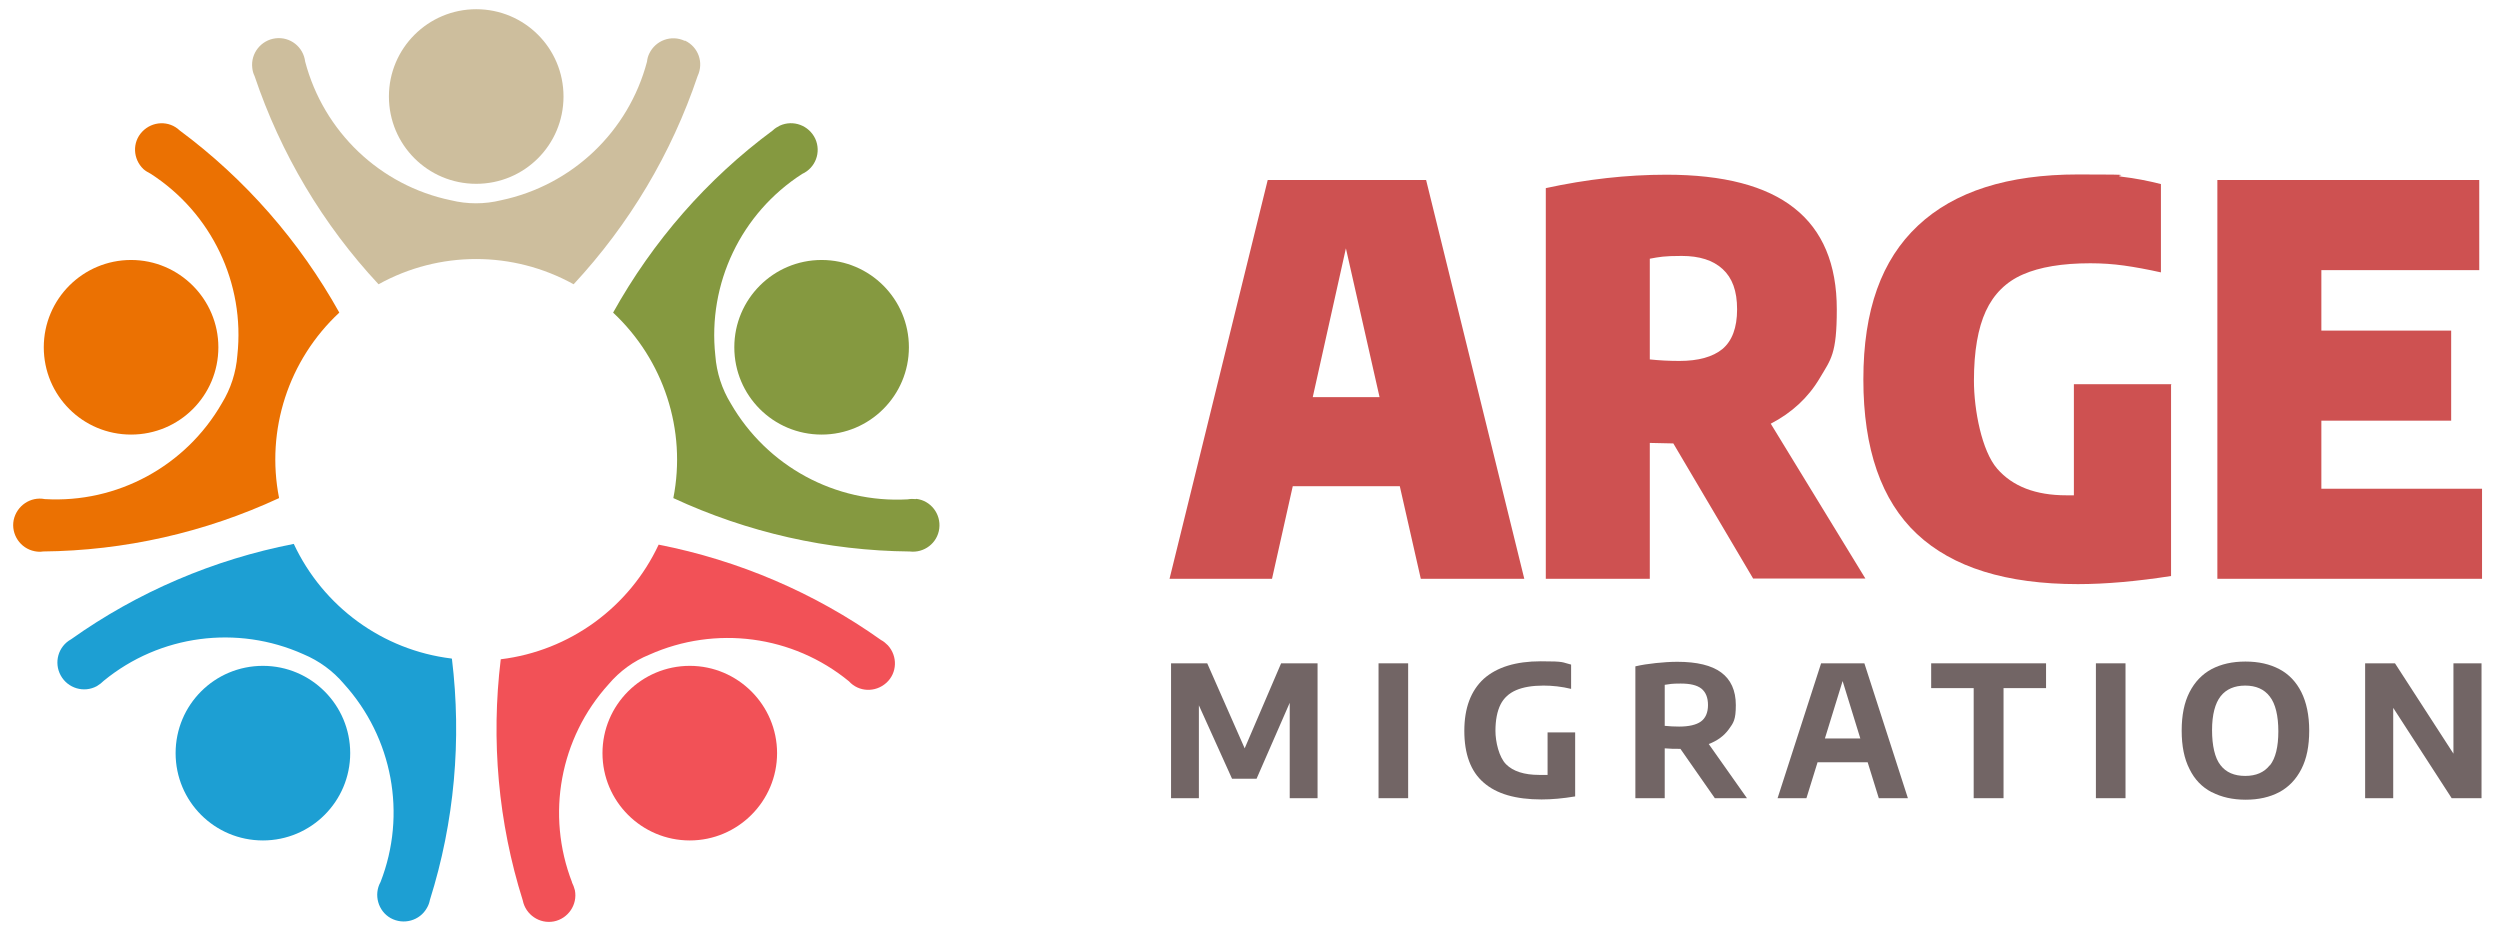 <?xml version="1.0" encoding="UTF-8"?>
<svg xmlns="http://www.w3.org/2000/svg" id="Ebene_1" version="1.1" viewBox="0 0 988 371" width="250" height="94">
  <defs>
    <style>
      .st0 {
        fill: #ce5151;
      }

      .st1 {
        fill: #859940;
      }

      .st2 {
        fill: #1d9fd3;
      }

      .st3 {
        fill: #cdbe9d;
      }

      .st4 {
        fill: #f25157;
      }

      .st5 {
        fill: #eb7102;
      }

      .st6 {
        fill: #726565;
      }
    </style>
  </defs>
  <path class="st1" d="M362.1,196.9c5.8.7,9.8,6,9.1,11.7-.7,5.8-6,9.8-11.7,9.1-32.3-.3-64.1-7.5-93.4-21.1,5.3-26.9-3.8-54.6-23.8-73.3,15.7-28.2,37.1-52.8,63.1-72,.8-.8,1.8-1.4,2.8-1.9,5.3-2.4,11.5-.1,14,5.2,2.4,5.3.1,11.5-5.2,13.9-24.1,15.5-37.4,43.3-34.3,71.8.5,6.7,2.6,13.2,6.1,18.9,14.3,24.8,41.3,39.5,69.9,37.9,1.1-.2,2.2-.2,3.3-.1Z"/>
  <path class="st1" d="M324.7,102.5c19.1,0,34.5,15.5,34.5,34.5s-15.4,34.5-34.5,34.5-34.5-15.4-34.5-34.5,15.5-34.5,34.5-34.5Z"/>
  <path class="st4" d="M272.6,262.9c19,0,34.5,15.5,34.5,34.5s-15.5,34.5-34.5,34.5-34.5-15.4-34.5-34.5,15.5-34.5,34.5-34.5Z"/>
  <path class="st3" d="M270.7,15.8c5.3,2.5,7.5,8.7,5,14-10.3,30.6-27,58.6-49,82.3-24-13.3-53.1-13.3-77.1,0-22-23.6-38.7-51.7-49-82.3-.5-1-.8-2.1-.9-3.2-.7-5.8,3.5-11,9.2-11.7,5.8-.7,11,3.4,11.7,9.2,7.3,27.7,29.6,49,57.6,54.8,6.5,1.6,13.3,1.6,19.8,0,28.1-5.9,50.4-27.1,57.7-54.8.1-1.1.4-2.2.9-3.2,2.5-5.2,8.7-7.5,14-5Z"/>
  <path class="st4" d="M226,348.4c.5,1,.9,2,1.2,3.2,1.1,5.7-2.7,11.2-8.3,12.3-5.7,1.1-11.2-2.7-12.3-8.3-9.7-30.8-12.6-63.3-8.7-95.3,27.2-3.3,50.8-20.5,62.4-45.3,31.6,6.2,61.6,19,87.9,37.7,1,.5,1.9,1.3,2.7,2.1,3.9,4.3,3.7,10.9-.6,14.8-4.3,3.9-10.9,3.7-14.8-.6-22.2-18.2-52.7-22.2-78.9-10.5-6.2,2.5-11.7,6.5-16.1,11.7-19.2,21.2-24.8,51.5-14.4,78.3Z"/>
  <path class="st3" d="M188.2,3.4c19.1,0,34.5,15.4,34.5,34.5s-15.4,34.5-34.5,34.5-34.5-15.4-34.5-34.5S169.2,3.4,188.2,3.4Z"/>
  <path class="st2" d="M178.6,260.1c3.9,32,1,64.5-8.7,95.3-.2,1.1-.6,2.2-1.2,3.2-2.8,5-9.2,6.8-14.3,4-5-2.8-6.8-9.3-4-14.3,10.4-26.7,4.8-57-14.5-78.3-4.3-5.1-9.8-9.1-16-11.7-26.1-11.7-56.7-7.7-78.9,10.5-.8.8-1.7,1.5-2.7,2.1-5.1,2.8-11.5.9-14.3-4.2-2.8-5.1-1-11.5,4.1-14.3,26.3-18.7,56.3-31.5,88-37.7,11.6,24.8,35.1,42,62.3,45.3Z"/>
  <path class="st2" d="M103.9,262.9c19.1,0,34.5,15.5,34.5,34.5s-15.4,34.5-34.5,34.5-34.5-15.4-34.5-34.5,15.4-34.5,34.5-34.5Z"/>
  <path class="st5" d="M86.3,137c0,19.1-15.4,34.5-34.5,34.5s-34.5-15.4-34.5-34.5,15.5-34.5,34.5-34.5,34.5,15.5,34.5,34.5Z"/>
  <path class="st5" d="M17,217.7c-1.1.2-2.3.1-3.3-.1-5.7-1.1-9.4-6.7-8.3-12.3,1.2-5.7,6.7-9.4,12.3-8.3,28.6,1.7,55.7-13,70-37.9,3.5-5.7,5.6-12.2,6.1-18.9,3.1-28.5-10.2-56.3-34.3-71.8-1-.5-2-1.1-2.8-1.8-4.2-4-4.5-10.6-.5-14.8,4-4.2,10.6-4.5,14.8-.5,25.9,19.2,47.4,43.8,63.1,72-20.1,18.7-29.1,46.4-23.8,73.3-29.3,13.6-61.1,20.8-93.4,21.1Z"/>
  <g>
    <path class="st0" d="M561.5,228.5l-8.3-36.6h-42.3l-8.2,36.6h-40.5l38.8-157.6h62.6l38.8,157.6h-40.9ZM518.8,156.7h26.4l-13.3-58.8-13.1,58.8Z"/>
    <path class="st0" d="M692.9,228.5l-31.6-53.5c-4.7-.1-7.8-.2-9.3-.2v53.7h-41.1V74.1c16.1-3.5,32-5.3,47.7-5.3,22.5,0,39.4,4.4,50.5,13.2,11.2,8.8,16.8,22.2,16.8,40s-2.3,19.7-6.8,27.3c-4.5,7.6-11,13.6-19.3,17.9l37.4,61.2h-44.3ZM652,141.8c3.8.4,7.7.6,11.7.6,7.5,0,13.2-1.6,17-4.7,3.8-3.2,5.8-8.4,5.8-15.7s-1.9-12.4-5.7-15.9c-3.8-3.5-9.2-5.2-16.2-5.2s-8.8.4-12.6,1.1v39.8Z"/>
    <path class="st0" d="M858,151.8v75.6c-13.5,2.1-25.8,3.2-36.8,3.2-28.3,0-49.5-6.6-63.6-19.8-14.1-13.2-21.2-33.6-21.2-61.1s7.2-47.3,21.6-60.8c14.4-13.5,35.5-20.2,63.2-20.2s12.2.3,17.4.9c5.1.6,10.3,1.6,15.4,2.9v34.9c-5.4-1.2-10.3-2.1-14.6-2.7-4.3-.6-8.8-.9-13.3-.9-11.1,0-20,1.5-26.6,4.4-6.7,2.9-11.6,7.8-14.7,14.5-3.1,6.7-4.7,15.9-4.7,27.5s3.1,27.8,9.2,34.8c6.1,7,15.2,10.5,27.3,10.5h3v-43.9h38.6Z"/>
    <path class="st0" d="M917.4,192.9h63.5v35.6h-104.6V70.9h103.5v35.6h-62.4v23.9h51.3v35.6h-51.3v27.1Z"/>
  </g>
  <g>
    <path class="st6" d="M506.4,261.9h14.3v53.3h-11v-37.7l-13.1,30h-9.7l-13.1-29v36.7h-11v-53.3h14.3l14.8,33.6,14.4-33.6Z"/>
    <path class="st6" d="M544.8,315.2v-53.3h11.7v53.3h-11.7Z"/>
    <path class="st6" d="M622.5,289.2v25.3c-4.8.8-9.2,1.2-13.3,1.2-10.2,0-17.8-2.2-22.9-6.7-5.1-4.4-7.6-11.3-7.6-20.4,0-9.1,2.6-15.9,7.7-20.6,5.2-4.6,12.7-6.9,22.5-6.9s8.2.4,12,1.3v9.6c-3.7-.9-7.4-1.3-10.9-1.3-4.4,0-8,.6-10.8,1.8-2.8,1.2-4.9,3.1-6.2,5.7s-2,6.1-2,10.4,1.4,10.4,4.2,13.2c2.8,2.8,7.2,4.2,13.1,4.2s1.8,0,3.3,0v-16.8h10.9Z"/>
    <path class="st6" d="M677.7,315.2l-13.6-19.5h-.6c-1.7,0-3.5,0-5.6-.2v19.7h-11.6v-52.1c2.5-.6,5.3-1,8.1-1.3s5.7-.5,8.5-.5c7.7,0,13.5,1.4,17.3,4.2,3.8,2.8,5.8,7.1,5.8,12.9s-.9,7-2.8,9.6-4.5,4.5-7.9,5.8l15.1,21.4h-12.8ZM657.8,286.6c2,.2,3.9.3,5.8.3,3.9,0,6.8-.7,8.6-2,1.8-1.3,2.8-3.5,2.8-6.5s-.9-5.1-2.6-6.5c-1.8-1.4-4.5-2-8.2-2s-4.2.2-6.3.5v16.2Z"/>
    <path class="st6" d="M742.5,315.2l-4.4-14.2h-19.8l-4.4,14.2h-11.4l17.2-53.3h17.1l17.2,53.3h-11.6ZM721.2,291.6h14l-7-22.7-7,22.7Z"/>
    <path class="st6" d="M780,315.2v-43.5h-16.8v-9.8h45.4v9.8h-16.8v43.5h-11.8Z"/>
    <path class="st6" d="M828.3,315.2v-53.3h11.7v53.3h-11.7Z"/>
    <path class="st6" d="M874,312.8c-3.8-2-6.7-5-8.7-9.1-2.1-4.1-3.1-9.1-3.1-15.2s1-11.1,3.1-15.2c2.1-4.1,5-7.1,8.7-9.1,3.8-2,8.2-3,13.4-3s9.6,1,13.4,3c3.8,2,6.7,5.1,8.7,9.1s3.1,9.1,3.1,15.2-1,11.1-3.1,15.2c-2.1,4.1-5,7.1-8.7,9.1-3.8,2-8.2,3-13.3,3s-9.6-1-13.4-3ZM897.1,302.2c2.2-2.8,3.3-7.3,3.3-13.4s-1.1-10.9-3.4-13.8c-2.2-2.9-5.5-4.3-9.7-4.3s-7.5,1.4-9.7,4.2c-2.2,2.8-3.4,7.3-3.4,13.4s1.1,11,3.3,13.8c2.2,2.9,5.5,4.3,9.8,4.3s7.5-1.4,9.7-4.2Z"/>
    <path class="st6" d="M969.6,261.9h11.1v53.3h-11.8l-23.1-35.7v35.7h-11.1v-53.3h11.8l23.1,35.7v-35.7Z"/>
  </g>
</svg>

